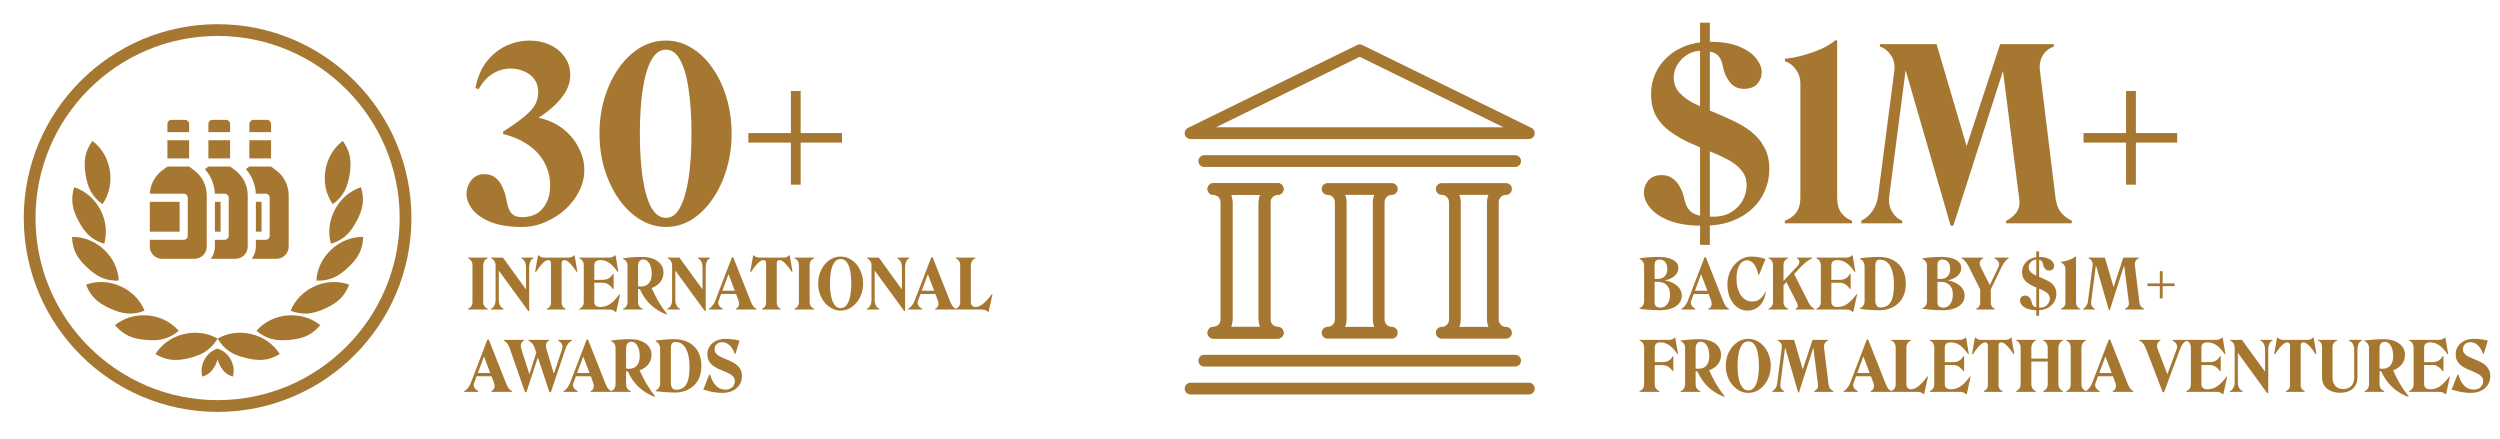 <svg xmlns="http://www.w3.org/2000/svg" width="638" height="112" viewBox="0 0 638 112" fill="none"><path d="M55.531 7.672C81.987 7.672 103.5 29.187 103.5 55.641C103.5 82.095 81.987 103.614 55.531 103.614C29.078 103.614 7.562 82.095 7.562 55.641C7.562 29.187 29.078 7.672 55.531 7.672Z" stroke="#A67730" stroke-width="3"></path><path d="M48.265 33.713V31.636C48.265 31.063 47.8 30.598 47.226 30.598H43.765C43.191 30.598 42.726 31.063 42.726 31.636V33.713H48.265Z" fill="#A67730"></path><path d="M42.726 35.79H48.265V40.428H42.726V35.79Z" fill="#A67730"></path><path d="M38.226 51.505H45.842V59.121H38.226V51.505Z" fill="#A67730"></path><path d="M49.486 43.4L48.256 42.505L48.256 42.505H42.735L41.505 43.4C39.563 44.812 38.362 47.043 38.238 49.428H46.88C47.453 49.428 47.918 49.893 47.918 50.467V60.159C47.918 60.434 47.809 60.699 47.614 60.893C47.419 61.088 47.155 61.198 46.88 61.198H38.226V62.928C38.226 64.649 39.621 66.044 41.342 66.044H49.649C51.37 66.044 52.765 64.649 52.765 62.928V49.838C52.765 47.3 51.539 44.893 49.486 43.4Z" fill="#A67730"></path><path d="M58.718 33.713V31.636C58.718 31.063 58.254 30.598 57.68 30.598H54.218C53.645 30.598 53.18 31.063 53.18 31.636V33.713H58.718Z" fill="#A67730"></path><path d="M53.18 35.79H58.718V40.428H53.18V35.79Z" fill="#A67730"></path><path d="M54.842 51.505H56.295V59.121H54.842V51.505Z" fill="#A67730"></path><path d="M59.94 43.4L58.71 42.505L58.71 42.505H53.189L52.292 43.157C53.824 44.879 54.736 47.098 54.832 49.428H57.334C57.907 49.428 58.372 49.893 58.372 50.467V60.159C58.372 60.434 58.263 60.699 58.068 60.893C57.873 61.088 57.609 61.198 57.334 61.198H54.842V62.928C54.842 64.096 54.454 65.175 53.8 66.044H60.103C61.824 66.044 63.218 64.649 63.218 62.928V49.838C63.218 47.3 61.993 44.893 59.94 43.4Z" fill="#A67730"></path><path d="M69.172 33.713V31.636C69.172 31.063 68.707 30.598 68.134 30.598H64.672C64.099 30.598 63.634 31.063 63.634 31.636V33.713H69.172Z" fill="#A67730"></path><path d="M63.634 35.79H69.172V40.428H63.634V35.79Z" fill="#A67730"></path><path d="M65.295 51.505H66.749V59.121H65.295V51.505Z" fill="#A67730"></path><path d="M70.394 43.4L69.164 42.505C69.164 42.505 69.164 42.505 69.164 42.505H63.642L62.746 43.157C64.278 44.879 65.19 47.098 65.286 49.428H67.787C68.361 49.428 68.826 49.893 68.826 50.467V60.159C68.826 60.434 68.716 60.699 68.522 60.893C68.327 61.088 68.063 61.198 67.788 61.198H65.295V62.928C65.295 64.096 64.907 65.175 64.254 66.044H70.557C72.277 66.044 73.672 64.649 73.672 62.928V49.838C73.672 47.3 72.447 44.893 70.394 43.4Z" fill="#A67730"></path><path d="M55.531 86.416C57.288 89.322 59.446 90.549 62.724 91.364C66.009 92.172 68.468 92.102 71.396 90.358C68.149 85.151 60.825 83.332 55.531 86.416Z" fill="#A67730"></path><path d="M65.45 84.424C68.057 86.597 70.484 87.052 73.856 86.747C77.212 86.455 79.531 85.585 81.73 82.978C76.962 79.112 69.446 79.764 65.45 84.424Z" fill="#A67730"></path><path d="M74.165 79.297C77.342 80.513 79.796 80.144 82.881 78.77C85.959 77.391 87.871 75.811 89.105 72.639C83.337 70.521 76.441 73.595 74.165 79.297Z" fill="#A67730"></path><path d="M80.741 71.618C84.141 71.727 86.346 70.582 88.806 68.285C91.271 65.977 92.558 63.864 92.689 60.464C86.552 60.334 81.045 65.488 80.741 71.618Z" fill="#A67730"></path><path d="M84.467 62.213C87.715 61.214 89.43 59.411 91.005 56.435C92.591 53.447 93.117 51.037 92.124 47.779C86.292 49.658 82.751 56.321 84.467 62.213Z" fill="#A67730"></path><path d="M84.923 52.107C87.665 50.103 88.703 47.844 89.224 44.509C89.751 41.181 89.453 38.715 87.475 35.962C82.555 39.643 81.382 47.105 84.923 52.107Z" fill="#A67730"></path><path d="M39.671 90.358C42.59 92.102 45.056 92.179 48.335 91.364C51.61 90.549 53.763 89.322 55.53 86.416C50.23 83.332 42.902 85.151 39.671 90.358Z" fill="#A67730"></path><path d="M55.531 88.958C52.617 89.865 50.814 93.156 51.632 96.105C53.264 95.621 54.114 94.736 54.931 93.264C55.243 92.689 55.397 92.168 55.531 91.635C55.669 92.168 55.827 92.69 56.137 93.264C56.948 94.741 57.807 95.621 59.43 96.105C60.259 93.156 58.444 89.86 55.531 88.958Z" fill="#A67730"></path><path d="M29.334 82.979C31.526 85.575 33.85 86.455 37.208 86.748C40.572 87.052 42.997 86.597 45.609 84.425C41.612 79.764 34.089 79.112 29.334 82.979Z" fill="#A67730"></path><path d="M36.89 79.297C34.623 73.6 27.721 70.522 21.954 72.64C23.178 75.811 25.095 77.391 28.182 78.77C31.275 80.139 33.722 80.504 36.89 79.297Z" fill="#A67730"></path><path d="M30.325 71.618C30.018 65.488 24.511 60.335 18.373 60.464C18.495 63.864 19.787 65.982 22.261 68.285C24.718 70.582 26.915 71.727 30.325 71.618Z" fill="#A67730"></path><path d="M26.592 62.213C28.305 56.322 24.781 49.658 18.929 47.779C17.952 51.037 18.479 53.447 20.059 56.435C21.631 59.411 23.344 61.214 26.592 62.213Z" fill="#A67730"></path><path d="M26.135 52.107C29.684 47.095 28.511 39.643 23.594 35.962C21.608 38.715 21.316 41.181 21.842 44.52C22.361 47.855 23.396 50.103 26.135 52.107Z" fill="#A67730"></path><path d="M133.329 55.415C134.711 55.415 135.93 55.11 136.987 54.5C138.044 53.85 138.877 52.915 139.487 51.695C140.096 50.476 140.401 49.013 140.401 47.305C140.401 45.923 140.178 44.582 139.731 43.281C139.283 41.94 138.572 40.68 137.597 39.501C136.662 38.322 135.422 37.286 133.877 36.391C132.373 35.456 130.544 34.725 128.39 34.196V33.587C131.316 31.757 133.532 30.111 135.036 28.648C136.58 27.184 137.353 25.498 137.353 23.587C137.353 22.246 137.027 21.128 136.377 20.234C135.727 19.339 134.853 18.669 133.755 18.222C132.698 17.734 131.56 17.49 130.341 17.49C128.674 17.49 127.13 17.937 125.707 18.831C124.284 19.726 123.105 21.026 122.171 22.733L121.317 22.49C121.845 19.766 122.801 17.51 124.183 15.722C125.605 13.933 127.272 12.592 129.182 11.697C131.133 10.803 133.125 10.356 135.158 10.356C137.068 10.356 138.796 10.722 140.34 11.454C141.926 12.185 143.186 13.222 144.121 14.563C145.056 15.864 145.523 17.388 145.523 19.136C145.523 20.925 144.954 22.632 143.816 24.258C142.718 25.843 141.235 27.327 139.365 28.709C137.536 30.091 135.483 31.331 133.207 32.428L136.499 29.867C139.182 30.314 141.458 31.229 143.328 32.611C145.198 33.993 146.62 35.639 147.596 37.55C148.612 39.42 149.12 41.371 149.12 43.403C149.12 45.273 148.673 47.082 147.779 48.83C146.925 50.537 145.747 52.082 144.243 53.464C142.739 54.805 141.031 55.882 139.121 56.695C137.251 57.508 135.28 57.915 133.207 57.915C129.955 57.915 127.272 57.488 125.158 56.634C123.085 55.781 121.541 54.703 120.524 53.403C119.549 52.102 119.061 50.801 119.061 49.5C119.061 48.647 119.244 47.834 119.61 47.062C119.976 46.289 120.484 45.659 121.134 45.171C121.825 44.684 122.638 44.44 123.573 44.44C124.711 44.44 125.666 44.745 126.439 45.354C127.211 45.964 127.821 46.797 128.268 47.854C128.756 48.87 129.101 50.029 129.304 51.33C129.467 52.224 129.69 52.976 129.975 53.586C130.26 54.195 130.666 54.663 131.194 54.988C131.723 55.272 132.434 55.415 133.329 55.415ZM152.99 34.135C152.99 30.884 153.417 27.835 154.27 24.989C155.164 22.104 156.364 19.583 157.867 17.429C159.412 15.234 161.201 13.506 163.233 12.246C165.306 10.986 167.542 10.356 169.94 10.356C172.298 10.356 174.493 10.986 176.525 12.246C178.557 13.466 180.326 15.173 181.83 17.368C183.374 19.563 184.573 22.104 185.427 24.989C186.281 27.835 186.707 30.884 186.707 34.135C186.707 37.387 186.26 40.456 185.366 43.342C184.512 46.188 183.313 48.708 181.769 50.903C180.265 53.098 178.496 54.825 176.464 56.085C174.432 57.305 172.257 57.915 169.94 57.915C167.623 57.915 165.428 57.285 163.355 56.024C161.323 54.764 159.534 53.057 157.989 50.903C156.445 48.708 155.225 46.188 154.331 43.342C153.437 40.456 152.99 37.387 152.99 34.135ZM163.294 34.135C163.294 38.485 163.538 42.265 164.026 45.476C164.513 48.687 165.245 51.187 166.221 52.976C167.237 54.724 168.477 55.598 169.94 55.598C171.403 55.598 172.602 54.724 173.537 52.976C174.513 51.187 175.245 48.687 175.732 45.476C176.22 42.265 176.464 38.485 176.464 34.135C176.464 29.745 176.22 25.965 175.732 22.794C175.285 19.583 174.574 17.104 173.598 15.356C172.663 13.567 171.444 12.673 169.94 12.673C168.436 12.673 167.196 13.567 166.221 15.356C165.245 17.104 164.513 19.583 164.026 22.794C163.538 25.965 163.294 29.745 163.294 34.135ZM190.978 36.391V33.952H214.88V36.391H190.978ZM201.831 23.221H204.331V47.123H201.831V23.221Z" fill="#A67730"></path><path d="M124.481 79H119.424V78.805C119.766 78.688 120.043 78.487 120.255 78.204C120.467 77.91 120.573 77.515 120.573 77.02V67.72C120.573 67.284 120.473 66.907 120.273 66.589C120.084 66.271 119.801 66.047 119.424 65.917V65.74H124.481V65.917C124.104 66.047 123.815 66.271 123.614 66.589C123.414 66.907 123.314 67.284 123.314 67.72V77.02C123.314 77.515 123.426 77.91 123.65 78.204C123.874 78.487 124.151 78.688 124.481 78.805V79ZM135.053 79.354H134.805L126.726 68.268L127.292 67.261V76.578C127.292 77.108 127.403 77.58 127.627 77.992C127.851 78.393 128.152 78.664 128.529 78.805V79H125.258V78.805C125.624 78.664 125.918 78.393 126.142 77.992C126.366 77.58 126.478 77.108 126.478 76.578V67.685C126.478 67.32 126.378 66.972 126.178 66.642C125.989 66.3 125.706 66.058 125.329 65.917V65.74H128.352L134.682 74.474L134.24 77.48V68.162C134.24 67.868 134.198 67.567 134.116 67.261C134.033 66.954 133.904 66.683 133.727 66.447C133.55 66.2 133.32 66.023 133.037 65.917V65.74H136.131V65.917C135.884 66.011 135.678 66.182 135.513 66.43C135.359 66.665 135.241 66.942 135.159 67.261C135.088 67.567 135.053 67.868 135.053 68.162V79.354ZM138.946 65.74H144.993C145.323 65.74 145.612 65.693 145.859 65.599C146.119 65.493 146.331 65.345 146.496 65.157H146.637L147.344 69.347L147.15 69.4C146.808 68.846 146.449 68.339 146.071 67.879C145.694 67.42 145.335 67.054 144.993 66.783C144.651 66.512 144.339 66.377 144.056 66.377C143.808 66.377 143.626 66.442 143.508 66.571C143.39 66.701 143.331 66.883 143.331 67.119V77.285C143.331 77.627 143.408 77.927 143.561 78.187C143.726 78.434 143.985 78.641 144.339 78.805V79H139.565V78.805C139.942 78.641 140.208 78.434 140.361 78.187C140.526 77.927 140.608 77.627 140.608 77.285V67.119C140.608 66.883 140.544 66.701 140.414 66.571C140.296 66.442 140.113 66.377 139.866 66.377C139.595 66.377 139.282 66.512 138.929 66.783C138.587 67.054 138.233 67.42 137.868 67.879C137.503 68.339 137.143 68.846 136.79 69.4L136.56 69.347L137.302 65.157H137.461C137.638 65.345 137.844 65.493 138.08 65.599C138.328 65.693 138.616 65.74 138.946 65.74ZM147.826 65.74H155.428C155.746 65.74 156.035 65.687 156.294 65.581C156.554 65.475 156.76 65.334 156.913 65.157H157.09L157.797 69.347L157.638 69.418C157.237 68.817 156.813 68.292 156.365 67.844C155.929 67.384 155.446 67.025 154.915 66.766C154.397 66.506 153.807 66.377 153.147 66.377C152.688 66.377 152.322 66.489 152.051 66.713C151.792 66.925 151.662 67.255 151.662 67.703V71.415H153.802C154.332 71.415 154.815 71.303 155.251 71.079C155.699 70.856 156.088 70.455 156.418 69.877H156.595V73.749H156.418C156.065 73.242 155.676 72.853 155.251 72.582C154.827 72.299 154.35 72.158 153.819 72.158H151.662V77.002C151.662 77.45 151.792 77.786 152.051 78.01C152.322 78.234 152.688 78.346 153.147 78.346C153.855 78.346 154.491 78.21 155.057 77.939C155.634 77.656 156.171 77.267 156.666 76.772C157.161 76.277 157.644 75.712 158.115 75.075L158.239 75.128L157.267 79.583H157.037C156.848 79.383 156.636 79.236 156.4 79.141C156.177 79.047 155.911 79 155.605 79H147.826V78.805C148.144 78.688 148.415 78.487 148.639 78.204C148.863 77.921 148.975 77.527 148.975 77.02V67.72C148.975 67.272 148.875 66.895 148.674 66.589C148.486 66.271 148.203 66.047 147.826 65.917V65.74ZM158.996 65.917C159.786 65.799 160.594 65.711 161.419 65.652C162.244 65.593 163.069 65.563 163.894 65.563C164.978 65.563 165.927 65.728 166.74 66.058C167.553 66.388 168.184 66.848 168.632 67.438C169.092 68.027 169.321 68.71 169.321 69.488C169.321 70.231 169.168 70.879 168.862 71.433C168.555 71.975 168.149 72.429 167.642 72.794C167.135 73.16 166.575 73.431 165.962 73.608C165.361 73.784 164.754 73.873 164.141 73.873C163.705 73.873 163.269 73.826 162.833 73.731C162.397 73.637 162.014 73.502 161.684 73.325V72.83C162.049 72.912 162.385 72.983 162.692 73.042C162.998 73.089 163.275 73.113 163.522 73.113C164.454 73.113 165.149 72.83 165.609 72.264C166.08 71.698 166.316 70.903 166.316 69.877C166.316 69.135 166.222 68.492 166.033 67.95C165.856 67.396 165.603 66.972 165.273 66.677C164.955 66.371 164.577 66.218 164.141 66.218C163.764 66.218 163.452 66.359 163.204 66.642C162.957 66.925 162.833 67.331 162.833 67.862V77.02C162.833 77.456 162.933 77.833 163.134 78.151C163.346 78.458 163.64 78.676 164.018 78.805V79H158.996V78.805C159.374 78.676 159.657 78.458 159.845 78.151C160.045 77.833 160.146 77.456 160.146 77.02V67.879C160.146 67.432 160.045 67.054 159.845 66.748C159.657 66.442 159.374 66.224 158.996 66.094V65.917ZM163.134 73.378L166.227 73.36C166.475 73.914 166.746 74.492 167.041 75.093C167.335 75.694 167.654 76.289 167.995 76.878C168.349 77.468 168.714 78.039 169.092 78.593C169.469 79.135 169.858 79.642 170.258 80.114L170.17 80.273C169.156 79.908 168.196 79.407 167.288 78.77C166.381 78.134 165.573 77.362 164.866 76.454C164.159 75.547 163.581 74.521 163.134 73.378ZM180.098 79.354H179.851L171.771 68.268L172.337 67.261V76.578C172.337 77.108 172.449 77.58 172.673 77.992C172.897 78.393 173.197 78.664 173.574 78.805V79H170.304V78.805C170.669 78.664 170.964 78.393 171.188 77.992C171.412 77.58 171.524 77.108 171.524 76.578V67.685C171.524 67.32 171.423 66.972 171.223 66.642C171.034 66.3 170.752 66.058 170.374 65.917V65.74H173.398L179.727 74.474L179.285 77.48V68.162C179.285 67.868 179.244 67.567 179.161 67.261C179.079 66.954 178.949 66.683 178.772 66.447C178.595 66.2 178.366 66.023 178.083 65.917V65.74H181.177V65.917C180.929 66.011 180.723 66.182 180.558 66.43C180.405 66.665 180.287 66.942 180.204 67.261C180.134 67.567 180.098 67.868 180.098 68.162V79.354ZM182.546 76.719L186.789 65.652H187.125L191.492 76.684C191.751 77.356 191.999 77.845 192.235 78.151C192.482 78.458 192.753 78.676 193.048 78.805V79H187.779V78.805C187.991 78.711 188.174 78.576 188.327 78.399C188.481 78.21 188.575 77.975 188.61 77.692C188.657 77.397 188.604 77.055 188.451 76.666L185.693 69.382L186.206 69.188L183.412 76.702C183.283 77.055 183.265 77.379 183.359 77.674C183.465 77.957 183.625 78.193 183.837 78.381C184.061 78.57 184.273 78.711 184.473 78.805V79H180.867V78.805C181.055 78.735 181.25 78.599 181.45 78.399C181.662 78.198 181.863 77.957 182.051 77.674C182.251 77.379 182.416 77.061 182.546 76.719ZM183.66 74.191H188.84V75.022H183.66V74.191ZM193.85 65.74H199.897C200.227 65.74 200.516 65.693 200.763 65.599C201.022 65.493 201.234 65.345 201.399 65.157H201.541L202.248 69.347L202.054 69.4C201.712 68.846 201.352 68.339 200.975 67.879C200.598 67.42 200.239 67.054 199.897 66.783C199.555 66.512 199.243 66.377 198.96 66.377C198.712 66.377 198.529 66.442 198.412 66.571C198.294 66.701 198.235 66.883 198.235 67.119V77.285C198.235 77.627 198.311 77.927 198.465 78.187C198.63 78.434 198.889 78.641 199.243 78.805V79H194.469V78.805C194.846 78.641 195.111 78.434 195.265 78.187C195.43 77.927 195.512 77.627 195.512 77.285V67.119C195.512 66.883 195.447 66.701 195.318 66.571C195.2 66.442 195.017 66.377 194.77 66.377C194.499 66.377 194.186 66.512 193.833 66.783C193.491 67.054 193.137 67.42 192.772 67.879C192.406 68.339 192.047 68.846 191.693 69.4L191.463 69.347L192.206 65.157H192.365C192.542 65.345 192.748 65.493 192.984 65.599C193.231 65.693 193.52 65.74 193.85 65.74ZM207.786 79H202.73V78.805C203.071 78.688 203.348 78.487 203.561 78.204C203.773 77.91 203.879 77.515 203.879 77.02V67.72C203.879 67.284 203.779 66.907 203.578 66.589C203.39 66.271 203.107 66.047 202.73 65.917V65.74H207.786V65.917C207.409 66.047 207.12 66.271 206.92 66.589C206.719 66.907 206.619 67.284 206.619 67.72V77.02C206.619 77.515 206.731 77.91 206.955 78.204C207.179 78.487 207.456 78.688 207.786 78.805V79ZM208.793 72.37C208.793 71.427 208.935 70.543 209.218 69.718C209.512 68.881 209.919 68.15 210.438 67.526C210.956 66.889 211.563 66.388 212.259 66.023C212.966 65.658 213.72 65.475 214.522 65.475C215.335 65.475 216.089 65.658 216.785 66.023C217.492 66.377 218.105 66.872 218.623 67.508C219.142 68.145 219.543 68.881 219.826 69.718C220.12 70.543 220.268 71.427 220.268 72.37C220.268 73.313 220.12 74.203 219.826 75.04C219.531 75.865 219.118 76.596 218.588 77.232C218.069 77.868 217.462 78.369 216.767 78.735C216.072 79.088 215.323 79.265 214.522 79.265C213.744 79.265 213.007 79.082 212.312 78.717C211.616 78.352 211.003 77.857 210.473 77.232C209.943 76.596 209.53 75.865 209.235 75.04C208.941 74.203 208.793 73.313 208.793 72.37ZM211.799 72.37C211.799 73.325 211.858 74.185 211.976 74.951C212.094 75.718 212.265 76.377 212.489 76.931C212.724 77.474 213.007 77.892 213.337 78.187C213.679 78.481 214.074 78.629 214.522 78.629C215.135 78.629 215.641 78.375 216.042 77.868C216.443 77.35 216.743 76.625 216.944 75.694C217.144 74.751 217.244 73.643 217.244 72.37C217.244 71.097 217.15 69.995 216.962 69.064C216.773 68.121 216.478 67.396 216.078 66.889C215.677 66.371 215.164 66.112 214.539 66.112C213.915 66.112 213.402 66.371 213.001 66.889C212.601 67.396 212.3 68.121 212.1 69.064C211.899 69.995 211.799 71.097 211.799 72.37ZM230.979 79.354H230.732L222.652 68.268L223.218 67.261V76.578C223.218 77.108 223.33 77.58 223.554 77.992C223.778 78.393 224.078 78.664 224.455 78.805V79H221.185V78.805C221.55 78.664 221.845 78.393 222.069 77.992C222.293 77.58 222.405 77.108 222.405 76.578V67.685C222.405 67.32 222.304 66.972 222.104 66.642C221.915 66.3 221.632 66.058 221.255 65.917V65.74H224.279L230.608 74.474L230.166 77.48V68.162C230.166 67.868 230.125 67.567 230.042 67.261C229.96 66.954 229.83 66.683 229.653 66.447C229.476 66.2 229.247 66.023 228.964 65.917V65.74H232.058V65.917C231.81 66.011 231.604 66.182 231.439 66.43C231.286 66.665 231.168 66.942 231.085 67.261C231.015 67.567 230.979 67.868 230.979 68.162V79.354ZM233.427 76.719L237.67 65.652H238.006L242.373 76.684C242.632 77.356 242.88 77.845 243.116 78.151C243.363 78.458 243.634 78.676 243.929 78.805V79H238.66V78.805C238.872 78.711 239.055 78.576 239.208 78.399C239.362 78.21 239.456 77.975 239.491 77.692C239.538 77.397 239.485 77.055 239.332 76.666L236.574 69.382L237.087 69.188L234.293 76.702C234.164 77.055 234.146 77.379 234.24 77.674C234.346 77.957 234.506 78.193 234.718 78.381C234.942 78.57 235.154 78.711 235.354 78.805V79H231.748V78.805C231.936 78.735 232.131 78.599 232.331 78.399C232.543 78.198 232.744 77.957 232.932 77.674C233.132 77.379 233.297 77.061 233.427 76.719ZM234.541 74.191H239.721V75.022H234.541V74.191ZM250.626 79H243.89V78.805C244.208 78.688 244.48 78.487 244.703 78.204C244.927 77.921 245.039 77.527 245.039 77.02V67.72C245.039 67.272 244.939 66.895 244.739 66.589C244.55 66.271 244.267 66.047 243.89 65.917V65.74H248.929V65.917C248.552 66.047 248.263 66.271 248.063 66.589C247.862 66.895 247.762 67.272 247.762 67.72V77.02C247.762 77.456 247.868 77.786 248.08 78.01C248.292 78.234 248.581 78.346 248.947 78.346C249.418 78.346 249.89 78.198 250.361 77.904C250.844 77.597 251.316 77.197 251.775 76.702C252.247 76.195 252.695 75.647 253.119 75.057L253.278 75.128L252.288 79.583H252.111C251.923 79.383 251.705 79.236 251.457 79.141C251.221 79.047 250.944 79 250.626 79ZM120.149 97.719L124.392 86.652H124.728L129.095 97.684C129.354 98.356 129.602 98.845 129.838 99.151C130.085 99.458 130.356 99.676 130.651 99.805V100H125.382V99.805C125.595 99.711 125.777 99.576 125.93 99.399C126.084 99.21 126.178 98.975 126.213 98.692C126.26 98.397 126.207 98.055 126.054 97.666L123.296 90.382L123.809 90.188L121.015 97.702C120.886 98.055 120.868 98.379 120.962 98.674C121.069 98.957 121.228 99.193 121.44 99.381C121.664 99.57 121.876 99.711 122.076 99.805V100H118.47V99.805C118.658 99.735 118.853 99.599 119.053 99.399C119.265 99.198 119.466 98.957 119.654 98.674C119.855 98.379 120.02 98.061 120.149 97.719ZM121.263 95.191H126.443V96.022H121.263V95.191ZM144.309 89.039L140.578 100.088H140.224L136.547 89.056C136.311 88.349 136.046 87.854 135.752 87.571C135.457 87.276 135.162 87.058 134.868 86.917V86.74H140.118V86.917C139.918 87.011 139.741 87.153 139.588 87.341C139.447 87.518 139.358 87.754 139.323 88.049C139.287 88.331 139.329 88.673 139.447 89.074L141.55 96.075L141.055 96.287L143.46 89.039C143.578 88.673 143.584 88.349 143.478 88.066C143.383 87.783 143.236 87.548 143.036 87.359C142.835 87.159 142.635 87.011 142.434 86.917V86.74H145.988V86.917C145.717 87.035 145.422 87.259 145.104 87.589C144.786 87.919 144.521 88.402 144.309 89.039ZM137.873 89.357L134.337 100.088H133.984L130.147 89.056C129.911 88.373 129.658 87.878 129.387 87.571C129.128 87.265 128.851 87.047 128.556 86.917V86.74H133.718V86.917C133.518 87.011 133.341 87.153 133.188 87.341C133.035 87.518 132.94 87.754 132.905 88.049C132.87 88.331 132.917 88.673 133.047 89.074L135.292 96.111L134.85 96.305L137.131 89.127L137.873 89.357ZM145.477 97.719L149.721 86.652H150.056L154.423 97.684C154.683 98.356 154.93 98.845 155.166 99.151C155.413 99.458 155.685 99.676 155.979 99.805V100H150.711V99.805C150.923 99.711 151.105 99.576 151.259 99.399C151.412 99.21 151.506 98.975 151.542 98.692C151.589 98.397 151.536 98.055 151.382 97.666L148.624 90.382L149.137 90.188L146.344 97.702C146.214 98.055 146.196 98.379 146.291 98.674C146.397 98.957 146.556 99.193 146.768 99.381C146.992 99.57 147.204 99.711 147.405 99.805V100H143.798V99.805C143.986 99.735 144.181 99.599 144.381 99.399C144.593 99.198 144.794 98.957 144.982 98.674C145.183 98.379 145.348 98.061 145.477 97.719ZM146.591 95.191H151.771V96.022H146.591V95.191ZM155.941 86.917C156.73 86.799 157.538 86.711 158.363 86.652C159.188 86.593 160.013 86.563 160.838 86.563C161.922 86.563 162.871 86.728 163.684 87.058C164.498 87.388 165.128 87.848 165.576 88.438C166.036 89.027 166.265 89.71 166.265 90.488C166.265 91.231 166.112 91.879 165.806 92.433C165.499 92.975 165.093 93.429 164.586 93.794C164.079 94.16 163.519 94.431 162.906 94.608C162.305 94.784 161.698 94.873 161.085 94.873C160.649 94.873 160.213 94.826 159.777 94.731C159.341 94.637 158.958 94.502 158.628 94.325V93.83C158.993 93.912 159.329 93.983 159.636 94.042C159.942 94.089 160.219 94.113 160.467 94.113C161.398 94.113 162.093 93.83 162.553 93.264C163.024 92.698 163.26 91.903 163.26 90.877C163.26 90.135 163.166 89.492 162.977 88.95C162.8 88.396 162.547 87.972 162.217 87.677C161.899 87.371 161.521 87.218 161.085 87.218C160.708 87.218 160.396 87.359 160.148 87.642C159.901 87.925 159.777 88.331 159.777 88.862V98.02C159.777 98.456 159.877 98.833 160.078 99.151C160.29 99.458 160.584 99.676 160.962 99.805V100H155.941V99.805C156.318 99.676 156.601 99.458 156.789 99.151C156.99 98.833 157.09 98.456 157.09 98.02V88.879C157.09 88.432 156.99 88.054 156.789 87.748C156.601 87.442 156.318 87.224 155.941 87.094V86.917ZM160.078 94.378L163.172 94.36C163.419 94.914 163.69 95.492 163.985 96.093C164.279 96.694 164.598 97.289 164.94 97.878C165.293 98.468 165.658 99.039 166.036 99.593C166.413 100.136 166.802 100.642 167.203 101.114L167.114 101.273C166.1 100.908 165.14 100.407 164.232 99.77C163.325 99.134 162.517 98.362 161.81 97.454C161.103 96.547 160.525 95.521 160.078 94.378ZM172.269 100.177C171.738 100.177 171.167 100.159 170.554 100.124C169.953 100.088 169.369 100.047 168.803 100C168.238 99.941 167.743 99.882 167.318 99.823V99.629C167.696 99.487 167.978 99.257 168.167 98.939C168.367 98.621 168.468 98.256 168.468 97.843V88.862C168.468 88.508 168.367 88.166 168.167 87.836C167.978 87.495 167.696 87.247 167.318 87.094V86.917C168.002 86.811 168.721 86.728 169.475 86.669C170.23 86.599 171.096 86.563 172.074 86.563C173.17 86.563 174.143 86.728 174.991 87.058C175.852 87.377 176.577 87.836 177.166 88.438C177.767 89.027 178.221 89.74 178.527 90.577C178.834 91.402 178.987 92.321 178.987 93.335C178.987 94.513 178.804 95.539 178.439 96.411C178.074 97.271 177.573 97.979 176.936 98.533C176.3 99.087 175.581 99.499 174.779 99.77C173.978 100.041 173.141 100.177 172.269 100.177ZM172.552 99.47C173.294 99.47 173.919 99.281 174.426 98.904C174.932 98.515 175.316 97.902 175.575 97.065C175.834 96.216 175.964 95.091 175.964 93.688C175.964 92.345 175.828 91.195 175.557 90.241C175.286 89.286 174.885 88.555 174.355 88.049C173.836 87.53 173.194 87.271 172.428 87.271C172.004 87.271 171.691 87.4 171.491 87.66C171.302 87.919 171.208 88.308 171.208 88.826V97.737C171.208 98.279 171.32 98.704 171.544 99.01C171.768 99.316 172.104 99.47 172.552 99.47ZM189.344 95.987C189.344 96.588 189.232 97.148 189.008 97.666C188.784 98.185 188.454 98.639 188.018 99.028C187.582 99.417 187.046 99.723 186.409 99.947C185.785 100.159 185.066 100.265 184.252 100.265C183.722 100.265 183.168 100.224 182.59 100.141C182.013 100.059 181.453 99.953 180.911 99.823C180.381 99.694 179.903 99.558 179.479 99.417L180.999 95.58H181.194C181.418 96.346 181.707 97.018 182.06 97.596C182.414 98.161 182.838 98.609 183.333 98.939C183.84 99.257 184.429 99.417 185.101 99.417C185.631 99.417 186.079 99.316 186.445 99.116C186.81 98.916 187.081 98.65 187.258 98.32C187.447 97.99 187.541 97.643 187.541 97.277C187.541 96.794 187.393 96.399 187.099 96.093C186.816 95.775 186.439 95.504 185.967 95.279C185.508 95.044 185.007 94.82 184.465 94.608C183.993 94.419 183.522 94.213 183.05 93.989C182.59 93.753 182.166 93.482 181.777 93.176C181.4 92.857 181.094 92.474 180.858 92.026C180.634 91.579 180.522 91.036 180.522 90.4C180.522 89.846 180.628 89.333 180.84 88.862C181.052 88.39 181.359 87.978 181.76 87.624C182.172 87.259 182.661 86.976 183.227 86.776C183.793 86.575 184.435 86.475 185.154 86.475C185.767 86.475 186.38 86.516 186.993 86.599C187.617 86.681 188.195 86.787 188.725 86.917L187.7 90.294H187.505C187.317 89.716 187.063 89.204 186.745 88.756C186.427 88.308 186.056 87.96 185.631 87.713C185.207 87.453 184.753 87.324 184.27 87.324C183.905 87.324 183.575 87.4 183.28 87.553C182.997 87.695 182.773 87.901 182.608 88.172C182.443 88.443 182.361 88.756 182.361 89.109C182.361 89.487 182.455 89.811 182.644 90.082C182.844 90.353 183.109 90.594 183.439 90.806C183.781 91.007 184.164 91.195 184.588 91.372C185.013 91.549 185.449 91.732 185.897 91.92C186.333 92.109 186.757 92.315 187.17 92.539C187.582 92.763 187.947 93.034 188.266 93.352C188.596 93.659 188.855 94.03 189.044 94.466C189.244 94.891 189.344 95.397 189.344 95.987Z" fill="#A67730"></path><path d="M303.833 99.166H390.167M307.333 92.042H386.667M307.333 41.108H386.667M390.167 33.984H303.833L347 12.833L390.167 33.984ZM351.842 81.556C351.842 81.998 351.928 82.435 352.097 82.843C352.266 83.251 352.513 83.622 352.825 83.934C353.137 84.246 353.508 84.494 353.915 84.663C354.323 84.832 354.76 84.919 355.202 84.919H338.798C339.69 84.919 340.544 84.565 341.174 83.935C341.804 83.305 342.158 82.45 342.158 81.559V51.589C342.158 51.148 342.072 50.711 341.903 50.304C341.734 49.896 341.486 49.526 341.174 49.214C340.862 48.901 340.492 48.654 340.084 48.485C339.677 48.316 339.24 48.229 338.798 48.229H355.202C354.761 48.229 354.324 48.316 353.916 48.485C353.508 48.654 353.138 48.901 352.826 49.214C352.514 49.526 352.266 49.896 352.098 50.304C351.929 50.711 351.842 51.148 351.842 51.589V81.556ZM322.71 81.556C322.71 81.998 322.797 82.435 322.965 82.844C323.134 83.252 323.382 83.622 323.694 83.935C324.007 84.247 324.377 84.495 324.785 84.663C325.194 84.832 325.631 84.919 326.072 84.919H309.667C310.108 84.919 310.545 84.832 310.953 84.664C311.361 84.495 311.732 84.248 312.044 83.936C312.356 83.623 312.604 83.253 312.773 82.845C312.942 82.437 313.029 82 313.029 81.559V51.589C313.029 51.148 312.942 50.711 312.773 50.303C312.604 49.895 312.356 49.525 312.044 49.213C311.732 48.901 311.361 48.653 310.953 48.484C310.545 48.316 310.108 48.229 309.667 48.229H326.072C325.181 48.229 324.327 48.583 323.697 49.214C323.066 49.844 322.712 50.698 322.712 51.589L322.71 81.556Z" stroke="#A67730" stroke-width="3" stroke-linecap="round" stroke-linejoin="round"></path><path d="M322.71 81.558C322.71 81.999 322.796 82.436 322.965 82.844C323.134 83.253 323.382 83.623 323.694 83.936C324.006 84.248 324.377 84.496 324.785 84.665C325.193 84.833 325.631 84.92 326.072 84.92H309.667C310.108 84.92 310.545 84.833 310.953 84.665C311.361 84.496 311.732 84.249 312.044 83.936C312.356 83.624 312.604 83.254 312.773 82.846C312.942 82.438 313.029 82.001 313.029 81.56V51.59C313.029 51.149 312.942 50.712 312.773 50.304C312.604 49.896 312.356 49.526 312.044 49.214C311.732 48.902 311.361 48.654 310.953 48.486C310.545 48.317 310.108 48.23 309.667 48.23H326.072C325.181 48.23 324.326 48.584 323.696 49.215C323.066 49.845 322.712 50.699 322.712 51.59L322.71 81.558ZM380.971 81.558C380.971 81.999 381.057 82.436 381.226 82.844C381.395 83.253 381.643 83.623 381.955 83.936C382.267 84.248 382.638 84.496 383.046 84.665C383.454 84.833 383.892 84.92 384.333 84.92H367.928C368.819 84.92 369.673 84.566 370.303 83.936C370.933 83.306 371.288 82.451 371.288 81.56V51.59C371.288 51.149 371.201 50.712 371.032 50.305C370.863 49.897 370.615 49.527 370.303 49.215C369.991 48.903 369.621 48.655 369.213 48.486C368.806 48.317 368.369 48.23 367.928 48.23H384.333C383.892 48.23 383.455 48.317 383.047 48.486C382.639 48.654 382.268 48.902 381.956 49.214C381.644 49.526 381.396 49.896 381.227 50.304C381.058 50.712 380.971 51.149 380.971 51.59V81.558Z" stroke="#A67730" stroke-width="3" stroke-linecap="round" stroke-linejoin="round"></path><path d="M419.524 49.196C419.524 47.976 419.91 46.919 420.683 46.025C421.455 45.131 422.614 44.684 424.158 44.684C425.134 44.684 426.008 44.948 426.78 45.476C427.552 46.005 428.203 46.757 428.731 47.732C429.26 48.667 429.646 49.744 429.89 50.964C430.255 52.549 430.926 53.667 431.902 54.317C432.918 54.968 434.584 55.293 436.901 55.293C438.812 55.333 440.418 54.968 441.718 54.195C443.019 53.423 444.015 52.427 444.706 51.208C445.397 49.947 445.742 48.647 445.742 47.305C445.742 45.801 445.295 44.521 444.401 43.464C443.547 42.407 442.389 41.493 440.926 40.72C439.462 39.948 437.857 39.216 436.109 38.525C434.402 37.834 432.674 37.103 430.926 36.33C429.219 35.517 427.634 34.583 426.17 33.526C424.707 32.469 423.528 31.168 422.634 29.623C421.78 28.079 421.353 26.209 421.353 24.014C421.353 22.185 421.699 20.478 422.39 18.892C423.081 17.307 424.077 15.905 425.378 14.685C426.678 13.425 428.243 12.45 430.073 11.758C431.942 11.027 434.036 10.661 436.353 10.661C439.401 10.661 441.901 11.068 443.852 11.88C445.803 12.693 447.246 13.71 448.181 14.929C449.116 16.108 449.584 17.266 449.584 18.404C449.584 19.583 449.198 20.599 448.425 21.453C447.653 22.266 446.515 22.673 445.011 22.673C443.995 22.673 443.121 22.408 442.389 21.88C441.657 21.311 441.068 20.579 440.621 19.685C440.174 18.791 439.848 17.835 439.645 16.819C439.401 15.478 438.893 14.502 438.121 13.893C437.349 13.283 436.007 12.978 434.097 12.978C432.959 12.937 431.861 13.222 430.804 13.832C429.747 14.441 428.873 15.275 428.182 16.331C427.491 17.348 427.146 18.506 427.146 19.807C427.146 21.27 427.593 22.51 428.487 23.526C429.382 24.542 430.54 25.437 431.963 26.209C433.426 26.981 435.032 27.713 436.779 28.404C438.527 29.095 440.255 29.847 441.962 30.66C443.669 31.432 445.255 32.367 446.718 33.465C448.181 34.562 449.34 35.904 450.193 37.489C451.088 39.033 451.535 40.924 451.535 43.159C451.535 45.11 451.149 46.96 450.376 48.708C449.645 50.456 448.547 52 447.084 53.342C445.62 54.683 443.832 55.74 441.718 56.512C439.645 57.244 437.267 57.61 434.584 57.61C431.17 57.61 428.325 57.183 426.048 56.329C423.813 55.435 422.166 54.337 421.11 53.037C420.053 51.736 419.524 50.456 419.524 49.196ZM433.853 5.783H436.353V62.487H433.853V5.783ZM455.491 56.329C456.629 55.923 457.564 55.272 458.296 54.378C459.068 53.443 459.455 52.082 459.455 50.293V21.148C459.455 19.97 459.089 18.852 458.357 17.795C457.625 16.738 456.67 16.006 455.491 15.6V14.99C456.914 14.868 458.438 14.584 460.064 14.136C461.731 13.689 463.296 13.141 464.759 12.49C466.263 11.799 467.462 11.068 468.356 10.295H468.844V50.293C468.844 52.082 469.21 53.443 469.942 54.378C470.673 55.313 471.568 55.964 472.625 56.329V57H455.491V56.329ZM494.211 11.271L502.869 40.659L500.796 40.598L510.429 11.271H524.148V11.88C522.888 12.328 521.933 13.1 521.282 14.197C520.632 15.295 520.408 16.636 520.612 18.222L524.575 50.537C524.778 52.082 525.246 53.321 525.977 54.256C526.75 55.151 527.664 55.842 528.721 56.329V57H511.954V56.329C512.97 55.882 513.823 55.212 514.514 54.317C515.246 53.382 515.51 52.203 515.307 50.781L510.856 15.661H511.954L498.479 57.61H497.808L485.553 15.295H486.65L482.138 50.11C481.935 51.533 482.158 52.813 482.809 53.951C483.459 55.09 484.333 55.882 485.431 56.329V57H475.004V56.329C476.143 55.76 477.077 54.947 477.809 53.89C478.581 52.793 479.069 51.533 479.272 50.11L483.419 18.161C483.622 16.616 483.358 15.295 482.626 14.197C481.894 13.059 480.939 12.287 479.76 11.88V11.271H494.211ZM531.718 36.391V33.952H555.619V36.391H531.718ZM542.571 23.221H545.071V47.123H542.571V23.221Z" fill="#A67730"></path><path d="M419.573 67.826C419.573 67.414 419.473 67.06 419.273 66.766C419.084 66.471 418.801 66.247 418.424 66.094V65.917C419.202 65.799 419.986 65.711 420.776 65.652C421.565 65.593 422.373 65.563 423.198 65.563C424.318 65.563 425.255 65.681 426.009 65.917C426.775 66.153 427.353 66.483 427.742 66.907C428.13 67.32 428.325 67.803 428.325 68.357C428.325 68.923 428.172 69.418 427.865 69.842C427.571 70.254 427.182 70.602 426.698 70.885C426.215 71.168 425.685 71.38 425.107 71.522C424.541 71.651 423.976 71.716 423.41 71.716H420.97V71.186H423.039C423.805 71.186 424.406 70.962 424.842 70.514C425.278 70.066 425.496 69.435 425.496 68.622C425.496 68.115 425.414 67.685 425.249 67.331C425.084 66.978 424.848 66.707 424.541 66.518C424.247 66.329 423.899 66.235 423.498 66.235C423.086 66.235 422.774 66.353 422.561 66.589C422.361 66.813 422.261 67.137 422.261 67.561V77.161C422.261 77.609 422.385 77.945 422.632 78.169C422.891 78.393 423.257 78.505 423.728 78.505C424.211 78.505 424.636 78.369 425.001 78.098C425.378 77.827 425.667 77.438 425.867 76.931C426.08 76.413 426.186 75.812 426.186 75.128C426.186 74.103 425.909 73.313 425.355 72.759C424.813 72.205 424.041 71.928 423.039 71.928H420.97V71.415H423.41C424.07 71.415 424.736 71.498 425.408 71.663C426.091 71.828 426.716 72.081 427.282 72.423C427.859 72.753 428.319 73.172 428.661 73.678C429.014 74.185 429.191 74.775 429.191 75.446C429.191 76.177 428.973 76.825 428.537 77.391C428.101 77.945 427.459 78.381 426.61 78.699C425.761 79.018 424.712 79.177 423.463 79.177C422.885 79.177 422.314 79.159 421.748 79.124C421.182 79.1 420.622 79.059 420.069 79C419.526 78.953 418.978 78.894 418.424 78.823V78.629C418.801 78.487 419.084 78.263 419.273 77.957C419.473 77.65 419.573 77.291 419.573 76.878V67.826ZM430.751 76.719L434.995 65.652H435.331L439.697 76.684C439.957 77.356 440.204 77.845 440.44 78.151C440.687 78.458 440.959 78.676 441.253 78.805V79H435.985V78.805C436.197 78.711 436.38 78.576 436.533 78.399C436.686 78.21 436.78 77.975 436.816 77.692C436.863 77.397 436.81 77.055 436.657 76.666L433.898 69.382L434.411 69.188L431.618 76.702C431.488 77.055 431.47 77.379 431.565 77.674C431.671 77.957 431.83 78.193 432.042 78.381C432.266 78.57 432.478 78.711 432.679 78.805V79H429.072V78.805C429.261 78.735 429.455 78.599 429.655 78.399C429.868 78.198 430.068 77.957 430.256 77.674C430.457 77.379 430.622 77.061 430.751 76.719ZM431.865 74.191H437.045V75.022H431.865V74.191ZM445.966 79.265C445.27 79.265 444.61 79.112 443.985 78.805C443.373 78.487 442.83 78.039 442.359 77.462C441.887 76.873 441.516 76.171 441.245 75.358C440.974 74.533 440.838 73.614 440.838 72.6C440.838 71.598 440.998 70.667 441.316 69.806C441.634 68.946 442.076 68.192 442.642 67.543C443.208 66.895 443.862 66.388 444.604 66.023C445.347 65.658 446.142 65.475 446.991 65.475C447.474 65.475 447.934 65.504 448.37 65.563C448.806 65.622 449.207 65.699 449.572 65.793C449.949 65.888 450.279 65.994 450.562 66.112L448.883 70.213H448.777C448.6 69.4 448.37 68.716 448.087 68.162C447.804 67.597 447.474 67.166 447.097 66.872C446.72 66.577 446.301 66.43 445.842 66.43C445.288 66.43 444.811 66.63 444.41 67.031C444.009 67.42 443.697 67.962 443.473 68.657C443.261 69.341 443.155 70.125 443.155 71.009C443.155 72.199 443.32 73.242 443.65 74.138C443.98 75.034 444.445 75.729 445.046 76.224C445.647 76.707 446.36 76.949 447.185 76.949C447.916 76.949 448.559 76.743 449.113 76.33C449.678 75.906 450.132 75.299 450.474 74.509L450.615 74.545C450.486 75.594 450.191 76.472 449.731 77.179C449.283 77.874 448.73 78.399 448.069 78.752C447.421 79.094 446.72 79.265 445.966 79.265ZM456.336 79H451.315V78.805C451.645 78.688 451.916 78.487 452.128 78.204C452.352 77.921 452.464 77.527 452.464 77.02V67.72C452.464 67.272 452.364 66.895 452.163 66.589C451.975 66.271 451.692 66.047 451.315 65.917V65.74H456.336V65.917C455.959 66.047 455.664 66.271 455.452 66.589C455.251 66.895 455.151 67.272 455.151 67.72V77.02C455.151 77.527 455.263 77.921 455.487 78.204C455.711 78.487 455.994 78.688 456.336 78.805V79ZM454.426 73.537L454.091 72.812L458.67 67.95C459.047 67.549 459.224 67.16 459.2 66.783C459.176 66.394 458.964 66.106 458.563 65.917V65.74H462.418V65.917C461.97 66.129 461.481 66.442 460.95 66.854C460.432 67.267 459.901 67.762 459.359 68.339L454.426 73.537ZM455.752 71.716L457.733 69.683L461.551 77.232C461.74 77.597 461.97 77.921 462.241 78.204C462.512 78.475 462.765 78.67 463.001 78.788V79H458.281V78.788C458.658 78.552 458.835 78.311 458.811 78.063C458.787 77.816 458.687 77.509 458.51 77.144L455.752 71.716ZM463.521 65.74H471.124C471.442 65.74 471.731 65.687 471.99 65.581C472.249 65.475 472.456 65.334 472.609 65.157H472.786L473.493 69.347L473.334 69.418C472.933 68.817 472.509 68.292 472.061 67.844C471.625 67.384 471.141 67.025 470.611 66.766C470.092 66.506 469.503 66.377 468.843 66.377C468.383 66.377 468.018 66.489 467.747 66.713C467.488 66.925 467.358 67.255 467.358 67.703V71.415H469.497C470.028 71.415 470.511 71.303 470.947 71.079C471.395 70.856 471.784 70.455 472.114 69.877H472.291V73.749H472.114C471.76 73.242 471.371 72.853 470.947 72.582C470.523 72.299 470.045 72.158 469.515 72.158H467.358V77.002C467.358 77.45 467.488 77.786 467.747 78.01C468.018 78.234 468.383 78.346 468.843 78.346C469.55 78.346 470.187 78.21 470.752 77.939C471.33 77.656 471.866 77.267 472.361 76.772C472.856 76.277 473.34 75.712 473.811 75.075L473.935 75.128L472.962 79.583H472.733C472.544 79.383 472.332 79.236 472.096 79.141C471.872 79.047 471.607 79 471.3 79H463.521V78.805C463.84 78.688 464.111 78.487 464.335 78.204C464.559 77.921 464.671 77.527 464.671 77.02V67.72C464.671 67.272 464.57 66.895 464.37 66.589C464.181 66.271 463.899 66.047 463.521 65.917V65.74ZM479.642 79.177C479.112 79.177 478.54 79.159 477.927 79.124C477.326 79.088 476.743 79.047 476.177 79C475.611 78.941 475.116 78.882 474.692 78.823V78.629C475.069 78.487 475.352 78.257 475.541 77.939C475.741 77.621 475.841 77.256 475.841 76.843V67.862C475.841 67.508 475.741 67.166 475.541 66.836C475.352 66.495 475.069 66.247 474.692 66.094V65.917C475.376 65.811 476.095 65.728 476.849 65.669C477.603 65.599 478.47 65.563 479.448 65.563C480.544 65.563 481.516 65.728 482.365 66.058C483.225 66.377 483.95 66.836 484.54 67.438C485.141 68.027 485.595 68.74 485.901 69.577C486.207 70.402 486.361 71.321 486.361 72.335C486.361 73.513 486.178 74.539 485.813 75.411C485.447 76.271 484.946 76.979 484.31 77.533C483.673 78.087 482.954 78.499 482.153 78.77C481.351 79.041 480.515 79.177 479.642 79.177ZM479.925 78.47C480.668 78.47 481.293 78.281 481.799 77.904C482.306 77.515 482.689 76.902 482.949 76.065C483.208 75.216 483.337 74.091 483.337 72.688C483.337 71.345 483.202 70.195 482.931 69.241C482.66 68.286 482.259 67.555 481.729 67.049C481.21 66.53 480.568 66.271 479.802 66.271C479.377 66.271 479.065 66.4 478.864 66.66C478.676 66.919 478.582 67.308 478.582 67.826V76.737C478.582 77.279 478.694 77.704 478.918 78.01C479.141 78.316 479.477 78.47 479.925 78.47ZM491.76 67.826C491.76 67.414 491.66 67.06 491.459 66.766C491.271 66.471 490.988 66.247 490.611 66.094V65.917C491.389 65.799 492.172 65.711 492.962 65.652C493.752 65.593 494.559 65.563 495.384 65.563C496.504 65.563 497.441 65.681 498.195 65.917C498.961 66.153 499.539 66.483 499.928 66.907C500.317 67.32 500.511 67.803 500.511 68.357C500.511 68.923 500.358 69.418 500.052 69.842C499.757 70.254 499.368 70.602 498.885 70.885C498.402 71.168 497.871 71.38 497.294 71.522C496.728 71.651 496.162 71.716 495.596 71.716H493.157V71.186H495.225C495.991 71.186 496.592 70.962 497.028 70.514C497.465 70.066 497.683 69.435 497.683 68.622C497.683 68.115 497.6 67.685 497.435 67.331C497.27 66.978 497.034 66.707 496.728 66.518C496.433 66.329 496.086 66.235 495.685 66.235C495.272 66.235 494.96 66.353 494.748 66.589C494.547 66.813 494.447 67.137 494.447 67.561V77.161C494.447 77.609 494.571 77.945 494.819 78.169C495.078 78.393 495.443 78.505 495.915 78.505C496.398 78.505 496.822 78.369 497.188 78.098C497.565 77.827 497.854 77.438 498.054 76.931C498.266 76.413 498.372 75.812 498.372 75.128C498.372 74.103 498.095 73.313 497.541 72.759C496.999 72.205 496.227 71.928 495.225 71.928H493.157V71.415H495.596C496.256 71.415 496.922 71.498 497.594 71.663C498.278 71.828 498.903 72.081 499.468 72.423C500.046 72.753 500.505 73.172 500.847 73.678C501.201 74.185 501.378 74.775 501.378 75.446C501.378 76.177 501.16 76.825 500.724 77.391C500.287 77.945 499.645 78.381 498.796 78.699C497.948 79.018 496.899 79.177 495.649 79.177C495.072 79.177 494.5 79.159 493.935 79.124C493.369 79.1 492.809 79.059 492.255 79C491.713 78.953 491.165 78.894 490.611 78.823V78.629C490.988 78.487 491.271 78.263 491.459 77.957C491.66 77.65 491.76 77.291 491.76 76.878V67.826ZM510.854 68.039L506.858 76.313H506.575L502.438 68.074C502.132 67.473 501.825 67.001 501.519 66.66C501.224 66.306 500.918 66.058 500.599 65.917V65.74H506.115V65.917C505.88 66.023 505.673 66.182 505.497 66.394C505.332 66.595 505.237 66.836 505.214 67.119C505.19 67.402 505.267 67.72 505.444 68.074L507.919 72.989L507.406 73.572L510.04 68.039C510.194 67.709 510.229 67.408 510.146 67.137C510.064 66.854 509.911 66.612 509.687 66.412C509.475 66.2 509.239 66.035 508.98 65.917V65.74H512.622V65.917C512.339 66.047 512.038 66.306 511.72 66.695C511.402 67.072 511.113 67.52 510.854 68.039ZM508.06 77.285C508.06 77.627 508.137 77.927 508.29 78.187C508.455 78.434 508.714 78.641 509.068 78.805V79H504.312V78.805C504.677 78.641 504.937 78.434 505.09 78.187C505.255 77.927 505.338 77.627 505.338 77.285V73.608L508.06 73.166V77.285ZM515.508 76.737C515.508 76.383 515.62 76.077 515.844 75.818C516.068 75.558 516.404 75.429 516.851 75.429C517.134 75.429 517.388 75.505 517.612 75.659C517.836 75.812 518.024 76.03 518.177 76.313C518.331 76.584 518.443 76.896 518.513 77.25C518.619 77.709 518.814 78.034 519.097 78.222C519.391 78.411 519.875 78.505 520.547 78.505C521.1 78.517 521.566 78.411 521.943 78.187C522.32 77.963 522.609 77.674 522.81 77.32C523.01 76.955 523.11 76.578 523.11 76.189C523.11 75.753 522.98 75.382 522.721 75.075C522.474 74.769 522.138 74.504 521.713 74.279C521.289 74.056 520.823 73.843 520.317 73.643C519.822 73.443 519.321 73.231 518.814 73.007C518.319 72.771 517.859 72.5 517.435 72.193C517.011 71.887 516.669 71.51 516.409 71.062C516.162 70.614 516.038 70.072 516.038 69.435C516.038 68.905 516.138 68.41 516.339 67.95C516.539 67.49 516.828 67.084 517.205 66.73C517.582 66.365 518.036 66.082 518.566 65.882C519.109 65.669 519.716 65.563 520.387 65.563C521.271 65.563 521.996 65.681 522.562 65.917C523.128 66.153 523.546 66.447 523.817 66.801C524.088 67.143 524.224 67.479 524.224 67.809C524.224 68.15 524.112 68.445 523.888 68.693C523.664 68.928 523.334 69.046 522.898 69.046C522.603 69.046 522.35 68.97 522.138 68.817C521.926 68.651 521.755 68.439 521.625 68.18C521.495 67.921 521.401 67.644 521.342 67.349C521.271 66.96 521.124 66.677 520.9 66.5C520.676 66.324 520.287 66.235 519.733 66.235C519.403 66.224 519.085 66.306 518.779 66.483C518.472 66.66 518.219 66.901 518.018 67.208C517.818 67.502 517.718 67.838 517.718 68.215C517.718 68.64 517.847 68.999 518.107 69.294C518.366 69.588 518.702 69.848 519.114 70.072C519.539 70.296 520.004 70.508 520.511 70.708C521.018 70.909 521.519 71.127 522.014 71.362C522.509 71.586 522.969 71.857 523.393 72.176C523.817 72.494 524.153 72.883 524.401 73.343C524.66 73.79 524.79 74.338 524.79 74.987C524.79 75.552 524.678 76.089 524.454 76.596C524.242 77.102 523.923 77.55 523.499 77.939C523.075 78.328 522.556 78.635 521.943 78.859C521.342 79.071 520.653 79.177 519.875 79.177C518.885 79.177 518.06 79.053 517.4 78.805C516.751 78.546 516.274 78.228 515.967 77.851C515.661 77.474 515.508 77.102 515.508 76.737ZM519.663 64.149H520.387V80.591H519.663V64.149ZM525.937 78.805C526.267 78.688 526.538 78.499 526.75 78.24C526.974 77.969 527.086 77.574 527.086 77.055V68.604C527.086 68.263 526.98 67.938 526.768 67.632C526.556 67.326 526.279 67.113 525.937 66.996V66.819C526.349 66.783 526.791 66.701 527.263 66.571C527.746 66.442 528.2 66.282 528.624 66.094C529.06 65.893 529.408 65.681 529.667 65.457H529.809V77.055C529.809 77.574 529.915 77.969 530.127 78.24C530.339 78.511 530.598 78.699 530.905 78.805V79H525.937V78.805ZM537.164 65.74L539.675 74.262L539.073 74.244L541.867 65.74H545.845V65.917C545.479 66.047 545.202 66.271 545.014 66.589C544.825 66.907 544.76 67.296 544.819 67.756L545.969 77.126C546.027 77.574 546.163 77.933 546.375 78.204C546.599 78.464 546.864 78.664 547.171 78.805V79H542.309V78.805C542.604 78.676 542.851 78.481 543.051 78.222C543.264 77.951 543.34 77.609 543.281 77.197L541.991 67.013H542.309L538.402 79.177H538.207L534.654 66.907H534.972L533.663 77.002C533.605 77.415 533.669 77.786 533.858 78.116C534.047 78.446 534.3 78.676 534.618 78.805V79H531.595V78.805C531.925 78.641 532.196 78.405 532.408 78.098C532.632 77.78 532.774 77.415 532.833 77.002L534.035 67.738C534.094 67.29 534.017 66.907 533.805 66.589C533.593 66.259 533.316 66.035 532.974 65.917V65.74H537.164ZM548.04 73.024V72.317H554.97V73.024H548.04ZM551.187 69.205H551.912V76.136H551.187V69.205ZM418.424 99.805C418.743 99.688 419.014 99.487 419.238 99.204C419.462 98.921 419.573 98.527 419.573 98.02V88.72C419.573 88.272 419.473 87.895 419.273 87.589C419.084 87.271 418.801 87.047 418.424 86.917V86.74H425.85C426.192 86.74 426.492 86.693 426.751 86.599C427.023 86.493 427.235 86.345 427.388 86.157H427.512L428.254 90.347L428.095 90.382C427.694 89.781 427.27 89.257 426.822 88.809C426.386 88.361 425.915 88.013 425.408 87.766C424.901 87.506 424.347 87.377 423.746 87.377C423.239 87.377 422.868 87.489 422.632 87.713C422.408 87.936 422.296 88.267 422.296 88.703V92.415H424.206C424.771 92.415 425.284 92.309 425.744 92.097C426.203 91.873 426.592 91.467 426.911 90.877H427.034V94.749H426.911C426.569 94.242 426.174 93.853 425.726 93.582C425.278 93.311 424.777 93.176 424.223 93.176H422.296V98.02C422.296 98.527 422.402 98.921 422.614 99.204C422.838 99.487 423.121 99.688 423.463 99.805V100H418.424V99.805ZM428.887 86.917C429.677 86.799 430.484 86.711 431.309 86.652C432.134 86.593 432.959 86.563 433.784 86.563C434.869 86.563 435.818 86.728 436.631 87.058C437.444 87.388 438.075 87.848 438.523 88.438C438.982 89.027 439.212 89.71 439.212 90.488C439.212 91.231 439.059 91.879 438.752 92.433C438.446 92.975 438.039 93.429 437.532 93.794C437.026 94.16 436.466 94.431 435.853 94.608C435.252 94.784 434.645 94.873 434.032 94.873C433.596 94.873 433.16 94.826 432.724 94.731C432.288 94.637 431.904 94.502 431.574 94.325V93.83C431.94 93.912 432.276 93.983 432.582 94.042C432.889 94.089 433.166 94.113 433.413 94.113C434.344 94.113 435.04 93.83 435.499 93.264C435.971 92.698 436.207 91.903 436.207 90.877C436.207 90.135 436.112 89.492 435.924 88.95C435.747 88.396 435.493 87.972 435.163 87.677C434.845 87.371 434.468 87.218 434.032 87.218C433.655 87.218 433.342 87.359 433.095 87.642C432.847 87.925 432.724 88.331 432.724 88.862V98.02C432.724 98.456 432.824 98.833 433.024 99.151C433.236 99.458 433.531 99.676 433.908 99.805V100H428.887V99.805C429.264 99.676 429.547 99.458 429.736 99.151C429.936 98.833 430.036 98.456 430.036 98.02V88.879C430.036 88.432 429.936 88.054 429.736 87.748C429.547 87.442 429.264 87.224 428.887 87.094V86.917ZM433.024 94.378L436.118 94.36C436.366 94.914 436.637 95.492 436.931 96.093C437.226 96.694 437.544 97.289 437.886 97.878C438.24 98.468 438.605 99.039 438.982 99.593C439.359 100.136 439.748 100.642 440.149 101.114L440.061 101.273C439.047 100.908 438.086 100.407 437.179 99.77C436.271 99.134 435.464 98.362 434.757 97.454C434.05 96.547 433.472 95.521 433.024 94.378ZM440.424 93.37C440.424 92.427 440.566 91.543 440.848 90.718C441.143 89.881 441.55 89.15 442.068 88.526C442.587 87.889 443.194 87.388 443.889 87.023C444.597 86.658 445.351 86.475 446.152 86.475C446.966 86.475 447.72 86.658 448.415 87.023C449.123 87.377 449.735 87.872 450.254 88.508C450.773 89.145 451.173 89.881 451.456 90.718C451.751 91.543 451.898 92.427 451.898 93.37C451.898 94.313 451.751 95.203 451.456 96.04C451.162 96.865 450.749 97.596 450.219 98.232C449.7 98.868 449.093 99.369 448.398 99.735C447.702 100.088 446.954 100.265 446.152 100.265C445.374 100.265 444.638 100.083 443.942 99.717C443.247 99.352 442.634 98.857 442.104 98.232C441.573 97.596 441.161 96.865 440.866 96.04C440.571 95.203 440.424 94.313 440.424 93.37ZM443.43 93.37C443.43 94.325 443.489 95.185 443.606 95.951C443.724 96.718 443.895 97.377 444.119 97.931C444.355 98.474 444.638 98.892 444.968 99.187C445.31 99.481 445.704 99.629 446.152 99.629C446.765 99.629 447.272 99.375 447.673 98.868C448.074 98.35 448.374 97.625 448.574 96.694C448.775 95.751 448.875 94.643 448.875 93.37C448.875 92.097 448.781 90.995 448.592 90.064C448.404 89.121 448.109 88.396 447.708 87.889C447.307 87.371 446.795 87.112 446.17 87.112C445.545 87.112 445.033 87.371 444.632 87.889C444.231 88.396 443.931 89.121 443.73 90.064C443.53 90.995 443.43 92.097 443.43 93.37ZM457.847 86.74L460.358 95.262L459.756 95.244L462.55 86.74H466.528V86.917C466.162 87.047 465.885 87.271 465.697 87.589C465.508 87.907 465.443 88.296 465.502 88.756L466.652 98.126C466.71 98.574 466.846 98.933 467.058 99.204C467.282 99.464 467.547 99.664 467.854 99.805V100H462.992V99.805C463.286 99.676 463.534 99.481 463.734 99.222C463.947 98.951 464.023 98.609 463.964 98.197L462.674 88.013H462.992L459.085 100.177H458.89L455.337 87.907H455.655L454.346 98.002C454.288 98.415 454.352 98.786 454.541 99.116C454.73 99.446 454.983 99.676 455.301 99.805V100H452.278V99.805C452.608 99.641 452.879 99.405 453.091 99.098C453.315 98.78 453.457 98.415 453.516 98.002L454.718 88.738C454.777 88.29 454.7 87.907 454.488 87.589C454.276 87.259 453.999 87.035 453.657 86.917V86.74H457.847ZM472.171 97.719L476.414 86.652H476.75L481.117 97.684C481.376 98.356 481.624 98.845 481.86 99.151C482.107 99.458 482.378 99.676 482.673 99.805V100H477.404V99.805C477.616 99.711 477.799 99.576 477.952 99.399C478.106 99.21 478.2 98.975 478.235 98.692C478.282 98.397 478.229 98.055 478.076 97.666L475.318 90.382L475.831 90.188L473.037 97.702C472.908 98.055 472.89 98.379 472.984 98.674C473.09 98.957 473.25 99.193 473.462 99.381C473.686 99.57 473.898 99.711 474.098 99.805V100H470.491V99.805C470.68 99.735 470.875 99.599 471.075 99.399C471.287 99.198 471.487 98.957 471.676 98.674C471.876 98.379 472.041 98.061 472.171 97.719ZM473.285 95.191H478.465V96.022H473.285V95.191ZM489.37 100H482.634V99.805C482.952 99.688 483.223 99.487 483.447 99.204C483.671 98.921 483.783 98.527 483.783 98.02V88.72C483.783 88.272 483.683 87.895 483.483 87.589C483.294 87.271 483.011 87.047 482.634 86.917V86.74H487.673V86.917C487.296 87.047 487.007 87.271 486.807 87.589C486.606 87.895 486.506 88.272 486.506 88.72V98.02C486.506 98.456 486.612 98.786 486.824 99.01C487.036 99.234 487.325 99.346 487.691 99.346C488.162 99.346 488.633 99.198 489.105 98.904C489.588 98.597 490.06 98.197 490.519 97.702C490.991 97.195 491.439 96.647 491.863 96.057L492.022 96.128L491.032 100.583H490.855C490.667 100.383 490.449 100.236 490.201 100.141C489.965 100.047 489.688 100 489.37 100ZM492.475 86.74H500.078C500.396 86.74 500.685 86.687 500.944 86.581C501.203 86.475 501.41 86.334 501.563 86.157H501.74L502.447 90.347L502.288 90.418C501.887 89.817 501.463 89.292 501.015 88.844C500.579 88.384 500.095 88.025 499.565 87.766C499.046 87.506 498.457 87.377 497.797 87.377C497.337 87.377 496.972 87.489 496.701 87.713C496.442 87.925 496.312 88.255 496.312 88.703V92.415H498.451C498.982 92.415 499.465 92.303 499.901 92.079C500.349 91.856 500.738 91.455 501.068 90.877H501.245V94.749H501.068C500.714 94.242 500.325 93.853 499.901 93.582C499.477 93.299 498.999 93.158 498.469 93.158H496.312V98.002C496.312 98.45 496.442 98.786 496.701 99.01C496.972 99.234 497.337 99.346 497.797 99.346C498.504 99.346 499.141 99.21 499.706 98.939C500.284 98.656 500.82 98.267 501.315 97.772C501.81 97.277 502.294 96.712 502.765 96.075L502.889 96.128L501.916 100.583H501.687C501.498 100.383 501.286 100.236 501.05 100.141C500.826 100.047 500.561 100 500.254 100H492.475V99.805C492.794 99.688 493.065 99.487 493.289 99.204C493.513 98.921 493.625 98.527 493.625 98.02V88.72C493.625 88.272 493.524 87.895 493.324 87.589C493.135 87.271 492.853 87.047 492.475 86.917V86.74ZM505.644 86.74H511.69C512.02 86.74 512.309 86.693 512.557 86.599C512.816 86.493 513.028 86.345 513.193 86.157H513.335L514.042 90.347L513.847 90.4C513.505 89.846 513.146 89.339 512.769 88.879C512.392 88.42 512.032 88.054 511.69 87.783C511.349 87.512 511.036 87.377 510.753 87.377C510.506 87.377 510.323 87.442 510.205 87.571C510.087 87.701 510.028 87.883 510.028 88.119V98.285C510.028 98.627 510.105 98.927 510.258 99.187C510.423 99.434 510.683 99.641 511.036 99.805V100H506.263V99.805C506.64 99.641 506.905 99.434 507.058 99.187C507.223 98.927 507.306 98.627 507.306 98.285V88.119C507.306 87.883 507.241 87.701 507.111 87.571C506.993 87.442 506.811 87.377 506.563 87.377C506.292 87.377 505.98 87.512 505.626 87.783C505.284 88.054 504.931 88.42 504.565 88.879C504.2 89.339 503.841 89.846 503.487 90.4L503.257 90.347L504 86.157H504.159C504.336 86.345 504.542 86.493 504.778 86.599C505.025 86.693 505.314 86.74 505.644 86.74ZM517.511 92.256V91.514H524.424V92.256H517.511ZM521.418 100V99.805C521.748 99.688 522.025 99.47 522.249 99.151C522.473 98.833 522.585 98.456 522.585 98.02V88.72C522.585 88.343 522.485 87.984 522.285 87.642C522.084 87.288 521.795 87.047 521.418 86.917V86.74H526.475V86.917C526.098 87.047 525.809 87.288 525.608 87.642C525.408 87.984 525.308 88.343 525.308 88.72V98.02C525.308 98.456 525.42 98.833 525.644 99.151C525.868 99.47 526.145 99.688 526.475 99.805V100H521.418ZM519.562 100H514.523V99.805C514.841 99.688 515.113 99.47 515.337 99.151C515.56 98.833 515.672 98.456 515.672 98.02V88.72C515.672 88.343 515.572 87.984 515.372 87.642C515.183 87.288 514.9 87.047 514.523 86.917V86.74H519.562V86.917C519.185 87.047 518.896 87.288 518.696 87.642C518.495 87.984 518.395 88.343 518.395 88.72V98.02C518.395 98.456 518.501 98.833 518.713 99.151C518.937 99.47 519.22 99.688 519.562 99.805V100ZM532.356 100H527.3V99.805C527.641 99.688 527.918 99.487 528.131 99.204C528.343 98.91 528.449 98.515 528.449 98.02V88.72C528.449 88.284 528.349 87.907 528.148 87.589C527.96 87.271 527.677 87.047 527.3 86.917V86.74H532.356V86.917C531.979 87.047 531.69 87.271 531.49 87.589C531.289 87.907 531.189 88.284 531.189 88.72V98.02C531.189 98.515 531.301 98.91 531.525 99.204C531.749 99.487 532.026 99.688 532.356 99.805V100ZM533.929 97.719L538.172 86.652H538.508L542.875 97.684C543.134 98.356 543.382 98.845 543.618 99.151C543.865 99.458 544.136 99.676 544.431 99.805V100H539.162V99.805C539.375 99.711 539.557 99.576 539.71 99.399C539.864 99.21 539.958 98.975 539.993 98.692C540.04 98.397 539.987 98.055 539.834 97.666L537.076 90.382L537.589 90.188L534.796 97.702C534.666 98.055 534.648 98.379 534.742 98.674C534.849 98.957 535.008 99.193 535.22 99.381C535.444 99.57 535.656 99.711 535.856 99.805V100H532.25V99.805C532.438 99.735 532.633 99.599 532.833 99.399C533.045 99.198 533.246 98.957 533.434 98.674C533.635 98.379 533.8 98.061 533.929 97.719ZM535.043 95.191H540.223V96.022H535.043V95.191ZM556.37 89.039L552.269 100.088H551.915L547.69 89.074C547.43 88.414 547.159 87.925 546.876 87.606C546.594 87.276 546.293 87.047 545.975 86.917V86.74H551.332V86.917C551.12 87.023 550.931 87.176 550.766 87.377C550.613 87.565 550.518 87.807 550.483 88.102C550.46 88.384 550.513 88.709 550.642 89.074L553.436 96.358L552.569 96.994L555.504 89.039C555.634 88.697 555.651 88.39 555.557 88.119C555.475 87.836 555.327 87.595 555.115 87.394C554.903 87.182 554.673 87.023 554.426 86.917V86.74H558.085V86.917C557.885 86.999 557.679 87.129 557.467 87.306C557.266 87.471 557.072 87.695 556.883 87.978C556.706 88.261 556.535 88.614 556.37 89.039ZM557.963 86.74H565.565C565.883 86.74 566.172 86.687 566.431 86.581C566.691 86.475 566.897 86.334 567.05 86.157H567.227L567.934 90.347L567.775 90.418C567.374 89.817 566.95 89.292 566.502 88.844C566.066 88.384 565.583 88.025 565.052 87.766C564.534 87.506 563.944 87.377 563.284 87.377C562.825 87.377 562.459 87.489 562.188 87.713C561.929 87.925 561.799 88.255 561.799 88.703V92.415H563.939C564.469 92.415 564.952 92.303 565.388 92.079C565.836 91.856 566.225 91.455 566.555 90.877H566.732V94.749H566.555C566.202 94.242 565.813 93.853 565.388 93.582C564.964 93.299 564.487 93.158 563.956 93.158H561.799V98.002C561.799 98.45 561.929 98.786 562.188 99.01C562.459 99.234 562.825 99.346 563.284 99.346C563.992 99.346 564.628 99.21 565.194 98.939C565.771 98.656 566.308 98.267 566.803 97.772C567.298 97.277 567.781 96.712 568.252 96.075L568.376 96.128L567.404 100.583H567.174C566.985 100.383 566.773 100.236 566.538 100.141C566.314 100.047 566.048 100 565.742 100H557.963V99.805C558.281 99.688 558.552 99.487 558.776 99.204C559 98.921 559.112 98.527 559.112 98.02V88.72C559.112 88.272 559.012 87.895 558.811 87.589C558.623 87.271 558.34 87.047 557.963 86.917V86.74ZM578.857 100.354H578.61L570.53 89.268L571.096 88.261V97.578C571.096 98.108 571.208 98.58 571.432 98.992C571.656 99.393 571.956 99.664 572.334 99.805V100H569.063V99.805C569.428 99.664 569.723 99.393 569.947 98.992C570.171 98.58 570.283 98.108 570.283 97.578V88.685C570.283 88.32 570.183 87.972 569.982 87.642C569.794 87.3 569.511 87.058 569.134 86.917V86.74H572.157L578.486 95.474L578.044 98.48V89.162C578.044 88.868 578.003 88.567 577.92 88.261C577.838 87.954 577.708 87.683 577.531 87.447C577.355 87.2 577.125 87.023 576.842 86.917V86.74H579.936V86.917C579.688 87.011 579.482 87.182 579.317 87.43C579.164 87.665 579.046 87.942 578.963 88.261C578.893 88.567 578.857 88.868 578.857 89.162V100.354ZM582.751 86.74H588.797C589.127 86.74 589.416 86.693 589.664 86.599C589.923 86.493 590.135 86.345 590.3 86.157H590.442L591.149 90.347L590.954 90.4C590.612 89.846 590.253 89.339 589.876 88.879C589.499 88.42 589.139 88.054 588.797 87.783C588.456 87.512 588.143 87.377 587.86 87.377C587.613 87.377 587.43 87.442 587.312 87.571C587.194 87.701 587.135 87.883 587.135 88.119V98.285C587.135 98.627 587.212 98.927 587.365 99.187C587.53 99.434 587.79 99.641 588.143 99.805V100H583.37V99.805C583.747 99.641 584.012 99.434 584.165 99.187C584.33 98.927 584.413 98.627 584.413 98.285V88.119C584.413 87.883 584.348 87.701 584.218 87.571C584.1 87.442 583.918 87.377 583.67 87.377C583.399 87.377 583.087 87.512 582.733 87.783C582.391 88.054 582.038 88.42 581.672 88.879C581.307 89.339 580.948 89.846 580.594 90.4L580.364 90.347L581.107 86.157H581.266C581.443 86.345 581.649 86.493 581.885 86.599C582.132 86.693 582.421 86.74 582.751 86.74ZM595.255 96.287C595.255 96.912 595.367 97.448 595.591 97.896C595.814 98.344 596.127 98.686 596.528 98.921C596.928 99.157 597.406 99.281 597.96 99.293C598.502 99.293 598.985 99.187 599.409 98.975C599.834 98.762 600.17 98.432 600.417 97.984C600.665 97.525 600.788 96.959 600.788 96.287V89.215C600.788 88.697 600.676 88.225 600.452 87.801C600.229 87.377 599.893 87.082 599.445 86.917V86.74H602.768V86.917C602.368 87.058 602.073 87.347 601.885 87.783C601.708 88.208 601.619 88.685 601.619 89.215V96.287C601.619 97.171 601.425 97.908 601.036 98.497C600.647 99.075 600.122 99.511 599.462 99.805C598.814 100.088 598.089 100.23 597.288 100.23C596.392 100.23 595.585 100.083 594.866 99.788C594.158 99.481 593.599 99.034 593.186 98.444C592.785 97.855 592.585 97.136 592.585 96.287V88.72C592.585 88.202 592.497 87.801 592.32 87.518C592.155 87.235 591.901 87.035 591.56 86.917V86.74H596.421V86.917C596.044 87.058 595.756 87.271 595.555 87.553C595.355 87.825 595.255 88.213 595.255 88.72V96.287ZM603.423 86.917C604.212 86.799 605.02 86.711 605.845 86.652C606.67 86.593 607.495 86.563 608.32 86.563C609.404 86.563 610.353 86.728 611.166 87.058C611.979 87.388 612.61 87.848 613.058 88.438C613.518 89.027 613.747 89.71 613.747 90.488C613.747 91.231 613.594 91.879 613.288 92.433C612.981 92.975 612.575 93.429 612.068 93.794C611.561 94.16 611.001 94.431 610.388 94.608C609.787 94.784 609.18 94.873 608.567 94.873C608.131 94.873 607.695 94.826 607.259 94.731C606.823 94.637 606.44 94.502 606.11 94.325V93.83C606.475 93.912 606.811 93.983 607.118 94.042C607.424 94.089 607.701 94.113 607.949 94.113C608.88 94.113 609.575 93.83 610.035 93.264C610.506 92.698 610.742 91.903 610.742 90.877C610.742 90.135 610.648 89.492 610.459 88.95C610.282 88.396 610.029 87.972 609.699 87.677C609.381 87.371 609.003 87.218 608.567 87.218C608.19 87.218 607.878 87.359 607.63 87.642C607.383 87.925 607.259 88.331 607.259 88.862V98.02C607.259 98.456 607.359 98.833 607.56 99.151C607.772 99.458 608.066 99.676 608.444 99.805V100H603.423V99.805C603.8 99.676 604.083 99.458 604.271 99.151C604.472 98.833 604.572 98.456 604.572 98.02V88.879C604.572 88.432 604.472 88.054 604.271 87.748C604.083 87.442 603.8 87.224 603.423 87.094V86.917ZM607.56 94.378L610.654 94.36C610.901 94.914 611.172 95.492 611.467 96.093C611.761 96.694 612.08 97.289 612.421 97.878C612.775 98.468 613.14 99.039 613.518 99.593C613.895 100.136 614.284 100.642 614.684 101.114L614.596 101.273C613.582 100.908 612.622 100.407 611.714 99.77C610.807 99.134 609.999 98.362 609.292 97.454C608.585 96.547 608.007 95.521 607.56 94.378ZM614.8 86.74H622.403C622.721 86.74 623.01 86.687 623.269 86.581C623.528 86.475 623.735 86.334 623.888 86.157H624.065L624.772 90.347L624.613 90.418C624.212 89.817 623.788 89.292 623.34 88.844C622.904 88.384 622.42 88.025 621.89 87.766C621.371 87.506 620.782 87.377 620.122 87.377C619.662 87.377 619.297 87.489 619.026 87.713C618.767 87.925 618.637 88.255 618.637 88.703V92.415H620.776C621.307 92.415 621.79 92.303 622.226 92.079C622.674 91.856 623.063 91.455 623.393 90.877H623.57V94.749H623.393C623.039 94.242 622.65 93.853 622.226 93.582C621.802 93.299 621.324 93.158 620.794 93.158H618.637V98.002C618.637 98.45 618.767 98.786 619.026 99.01C619.297 99.234 619.662 99.346 620.122 99.346C620.829 99.346 621.466 99.21 622.031 98.939C622.609 98.656 623.145 98.267 623.64 97.772C624.135 97.277 624.619 96.712 625.09 96.075L625.214 96.128L624.241 100.583H624.012C623.823 100.383 623.611 100.236 623.375 100.141C623.151 100.047 622.886 100 622.579 100H614.8V99.805C615.119 99.688 615.39 99.487 615.614 99.204C615.838 98.921 615.95 98.527 615.95 98.02V88.72C615.95 88.272 615.849 87.895 615.649 87.589C615.46 87.271 615.178 87.047 614.8 86.917V86.74ZM635.514 95.987C635.514 96.588 635.402 97.148 635.178 97.666C634.954 98.185 634.624 98.639 634.188 99.028C633.752 99.417 633.216 99.723 632.579 99.947C631.954 100.159 631.235 100.265 630.422 100.265C629.892 100.265 629.338 100.224 628.76 100.141C628.183 100.059 627.623 99.953 627.081 99.823C626.55 99.694 626.073 99.558 625.649 99.417L627.169 95.58H627.364C627.588 96.346 627.876 97.018 628.23 97.596C628.584 98.161 629.008 98.609 629.503 98.939C630.01 99.257 630.599 99.417 631.271 99.417C631.801 99.417 632.249 99.316 632.614 99.116C632.98 98.916 633.251 98.65 633.428 98.32C633.616 97.99 633.711 97.643 633.711 97.277C633.711 96.794 633.563 96.399 633.269 96.093C632.986 95.775 632.609 95.504 632.137 95.279C631.677 95.044 631.177 94.82 630.634 94.608C630.163 94.419 629.691 94.213 629.22 93.989C628.76 93.753 628.336 93.482 627.947 93.176C627.57 92.857 627.263 92.474 627.028 92.026C626.804 91.579 626.692 91.036 626.692 90.4C626.692 89.846 626.798 89.333 627.01 88.862C627.222 88.39 627.529 87.978 627.929 87.624C628.342 87.259 628.831 86.976 629.397 86.776C629.963 86.575 630.605 86.475 631.324 86.475C631.937 86.475 632.55 86.516 633.163 86.599C633.787 86.681 634.365 86.787 634.895 86.917L633.87 90.294H633.675C633.487 89.716 633.233 89.204 632.915 88.756C632.597 88.308 632.226 87.96 631.801 87.713C631.377 87.453 630.923 87.324 630.44 87.324C630.075 87.324 629.744 87.4 629.45 87.553C629.167 87.695 628.943 87.901 628.778 88.172C628.613 88.443 628.53 88.756 628.53 89.109C628.53 89.487 628.625 89.811 628.813 90.082C629.014 90.353 629.279 90.594 629.609 90.806C629.951 91.007 630.334 91.195 630.758 91.372C631.182 91.549 631.619 91.732 632.066 91.92C632.503 92.109 632.927 92.315 633.339 92.539C633.752 92.763 634.117 93.034 634.436 93.352C634.766 93.659 635.025 94.03 635.213 94.466C635.414 94.891 635.514 95.397 635.514 95.987Z" fill="#A67730"></path></svg>